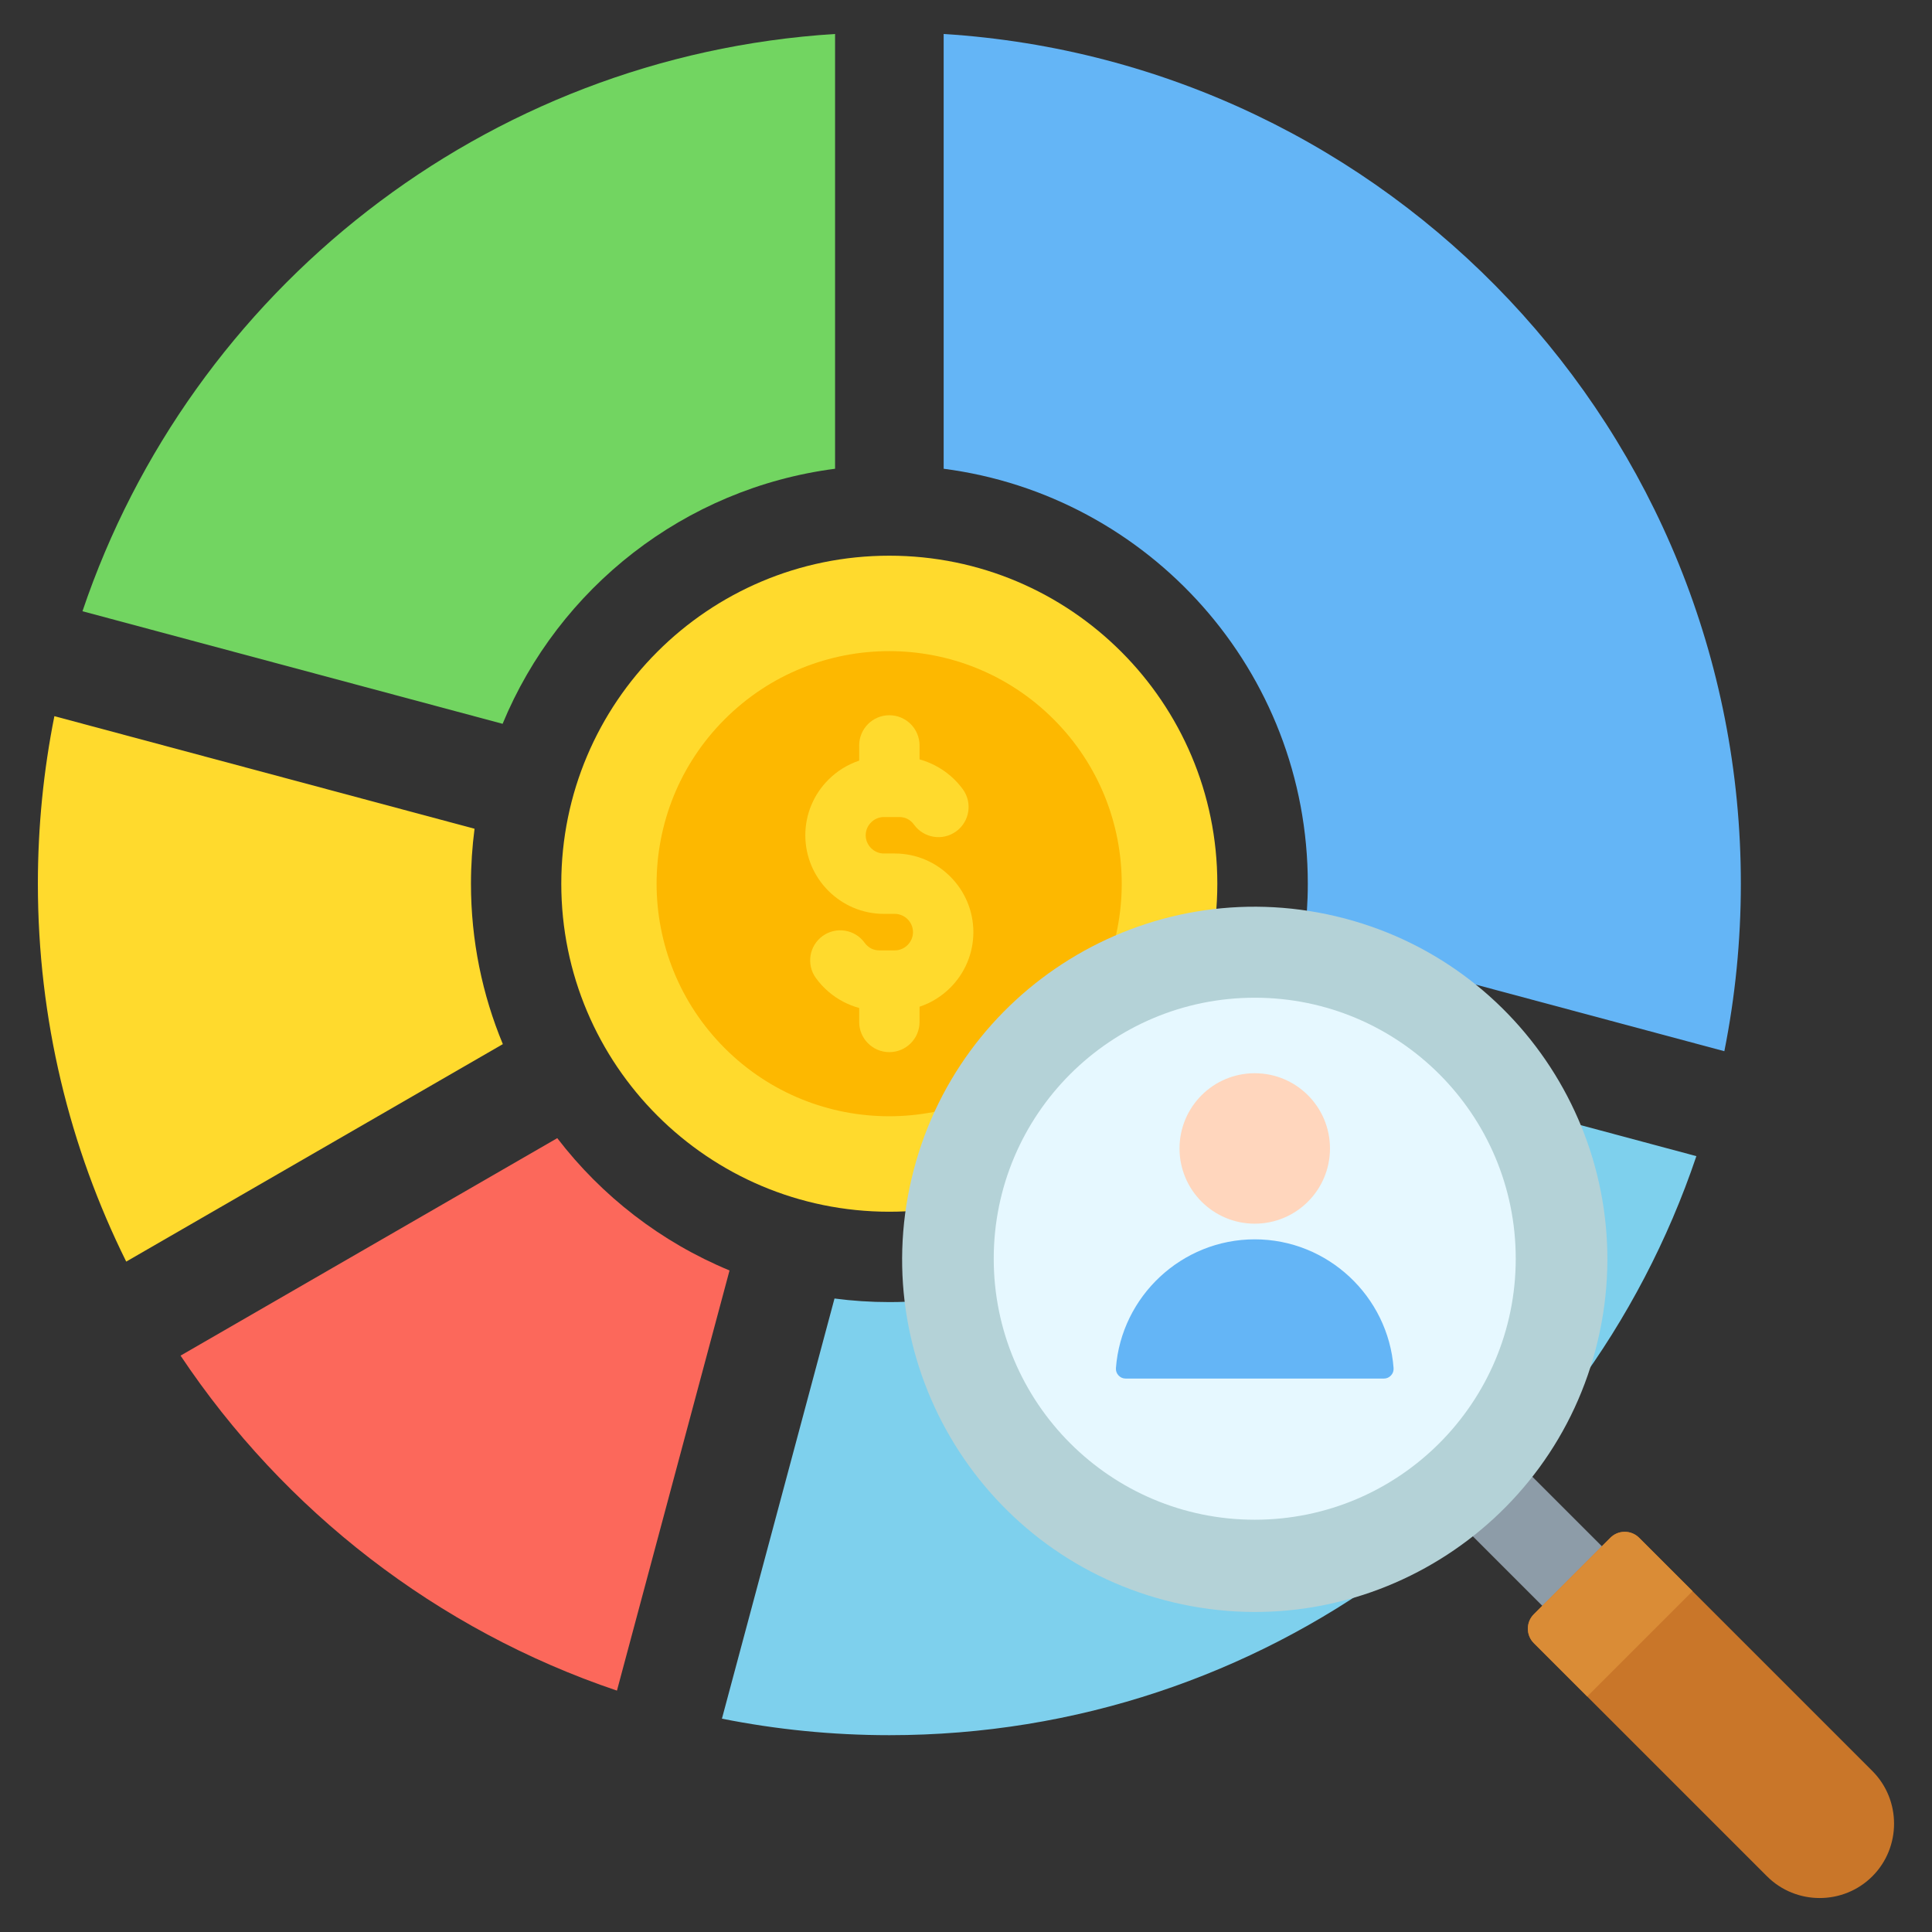 <svg width="48" height="48" viewBox="0 0 48 48" fill="none" xmlns="http://www.w3.org/2000/svg">
<rect x="0" y="0" width="48" height="48" fill="#333333" stroke="none"/>
<g clip-path="url(#clip0_5385_14886)">
<path fill-rule="evenodd" clip-rule="evenodd" d="M42.841 26.117C43.109 24.771 43.251 23.38 43.251 21.955C43.251 10.725 34.5 1.54 23.445 0.844V11.646C28.549 12.308 32.492 16.671 32.492 21.955C32.492 22.418 32.461 22.873 32.402 23.32L42.841 26.117Z" fill="#64B5F6"/>
<path fill-rule="evenodd" clip-rule="evenodd" d="M17.936 42.7C19.281 42.968 20.673 43.11 22.098 43.11C31.414 43.11 39.324 37.088 42.146 28.724L31.707 25.926C30.146 29.697 26.432 32.35 22.097 32.35C21.635 32.35 21.179 32.32 20.733 32.261L17.936 42.7Z" fill="#7ED0ED"/>
<path fill-rule="evenodd" clip-rule="evenodd" d="M4.486 33.68C7.057 37.533 10.858 40.494 15.328 42.003L18.125 31.564C16.423 30.86 14.95 29.717 13.845 28.277L4.486 33.68Z" fill="#FC685B"/>
<path fill-rule="evenodd" clip-rule="evenodd" d="M1.351 17.793C1.083 19.139 0.941 20.53 0.941 21.955C0.941 25.327 1.732 28.515 3.136 31.344L12.493 25.941C11.983 24.714 11.701 23.367 11.701 21.955C11.701 21.492 11.732 21.037 11.79 20.59L1.351 17.793Z" fill="#FFDA2D"/>
<path fill-rule="evenodd" clip-rule="evenodd" d="M20.747 0.844C12.023 1.393 4.734 7.23 2.049 15.186L12.487 17.983C13.882 14.61 17.002 12.132 20.747 11.646V0.844Z" fill="#72D561"/>
<path d="M22.095 30.105C26.596 30.105 30.244 26.456 30.244 21.955C30.244 17.454 26.596 13.806 22.095 13.806C17.594 13.806 13.945 17.454 13.945 21.955C13.945 26.456 17.594 30.105 22.095 30.105Z" fill="#FFDA2D"/>
<path d="M26.177 26.041C28.433 23.784 28.433 20.126 26.177 17.87C23.92 15.613 20.262 15.613 18.005 17.87C15.749 20.126 15.749 23.784 18.005 26.041C20.262 28.297 23.92 28.297 26.177 26.041Z" fill="#FDB800"/>
<path fill-rule="evenodd" clip-rule="evenodd" d="M22.846 25.012V25.39C22.846 25.804 22.51 26.14 22.096 26.14C21.681 26.14 21.346 25.804 21.346 25.39V25.043C21.213 25.007 21.086 24.957 20.965 24.895C20.688 24.753 20.45 24.547 20.269 24.297C20.028 23.962 20.104 23.495 20.439 23.254C20.774 23.013 21.241 23.089 21.482 23.424C21.525 23.483 21.581 23.532 21.645 23.565C21.703 23.595 21.773 23.612 21.851 23.612H22.23C22.354 23.612 22.467 23.561 22.55 23.478C22.632 23.395 22.683 23.282 22.683 23.158C22.683 23.035 22.632 22.921 22.55 22.839C22.467 22.756 22.354 22.705 22.23 22.705H21.961C21.423 22.705 20.935 22.486 20.581 22.132C20.227 21.778 20.008 21.29 20.008 20.752C20.008 20.214 20.227 19.725 20.581 19.372C20.793 19.159 21.054 18.995 21.346 18.898V18.52C21.346 18.106 21.681 17.77 22.096 17.77C22.51 17.77 22.846 18.106 22.846 18.52V18.867C22.978 18.903 23.105 18.953 23.226 19.015C23.505 19.159 23.744 19.364 23.922 19.61C24.165 19.945 24.09 20.413 23.755 20.656C23.42 20.899 22.952 20.824 22.709 20.489C22.664 20.427 22.608 20.377 22.546 20.346C22.488 20.316 22.418 20.299 22.34 20.299H21.961C21.837 20.299 21.724 20.35 21.642 20.432C21.559 20.515 21.508 20.628 21.508 20.752C21.508 20.876 21.559 20.989 21.642 21.072C21.724 21.154 21.837 21.205 21.961 21.205H22.23C22.768 21.205 23.257 21.425 23.61 21.779C23.964 22.132 24.183 22.621 24.183 23.159C24.183 23.697 23.964 24.185 23.61 24.539C23.398 24.751 23.137 24.915 22.846 25.012Z" fill="#FFDA2D"/>
<path fill-rule="evenodd" clip-rule="evenodd" d="M38.951 40.529L40.382 39L37.492 36.11L35.959 37.536L38.951 40.529Z" fill="#8D9CA8"/>
<path d="M39.698 33.303C40.811 28.595 37.897 23.876 33.189 22.764C28.481 21.651 23.762 24.565 22.65 29.273C21.537 33.98 24.451 38.699 29.159 39.812C33.867 40.925 38.585 38.01 39.698 33.303Z" fill="#B4D2D7"/>
<path fill-rule="evenodd" clip-rule="evenodd" d="M31.174 24.788C34.755 24.788 37.658 27.691 37.658 31.272C37.658 34.853 34.755 37.757 31.174 37.757C27.593 37.757 24.689 34.853 24.689 31.272C24.689 27.691 27.593 24.788 31.174 24.788Z" fill="#E6F8FF"/>
<path fill-rule="evenodd" clip-rule="evenodd" d="M40.009 38.205L38.106 40.107C37.91 40.303 37.91 40.624 38.106 40.821L43.901 46.616C44.621 47.336 45.798 47.336 46.518 46.616C47.237 45.897 47.237 44.719 46.518 44L40.723 38.205C40.526 38.008 40.205 38.008 40.009 38.205Z" fill="#C97629"/>
<path fill-rule="evenodd" clip-rule="evenodd" d="M38.106 40.821L39.434 42.149L42.051 39.532L40.723 38.205C40.526 38.008 40.205 38.008 40.009 38.205C39.375 38.839 38.74 39.473 38.106 40.107C37.91 40.303 37.91 40.624 38.106 40.821Z" fill="#DA8C36"/>
<path d="M31.174 30.402C32.206 30.402 33.043 29.565 33.043 28.533C33.043 27.5 32.206 26.664 31.174 26.664C30.142 26.664 29.305 27.5 29.305 28.533C29.305 29.565 30.142 30.402 31.174 30.402Z" fill="#FFD6BD"/>
<path fill-rule="evenodd" clip-rule="evenodd" d="M34.623 33.989C34.489 32.208 32.989 30.791 31.174 30.791C29.359 30.791 27.859 32.208 27.725 33.989C27.72 34.059 27.742 34.121 27.789 34.172C27.837 34.223 27.897 34.25 27.967 34.25H34.382C34.452 34.25 34.512 34.223 34.559 34.172C34.607 34.121 34.628 34.059 34.623 33.989Z" fill="#64B5F6"/>
</g>
<defs>
<clipPath id="clip0_5385_14886">
<rect width="48" height="48" fill="white"/>
</clipPath>
</defs>
</svg>
